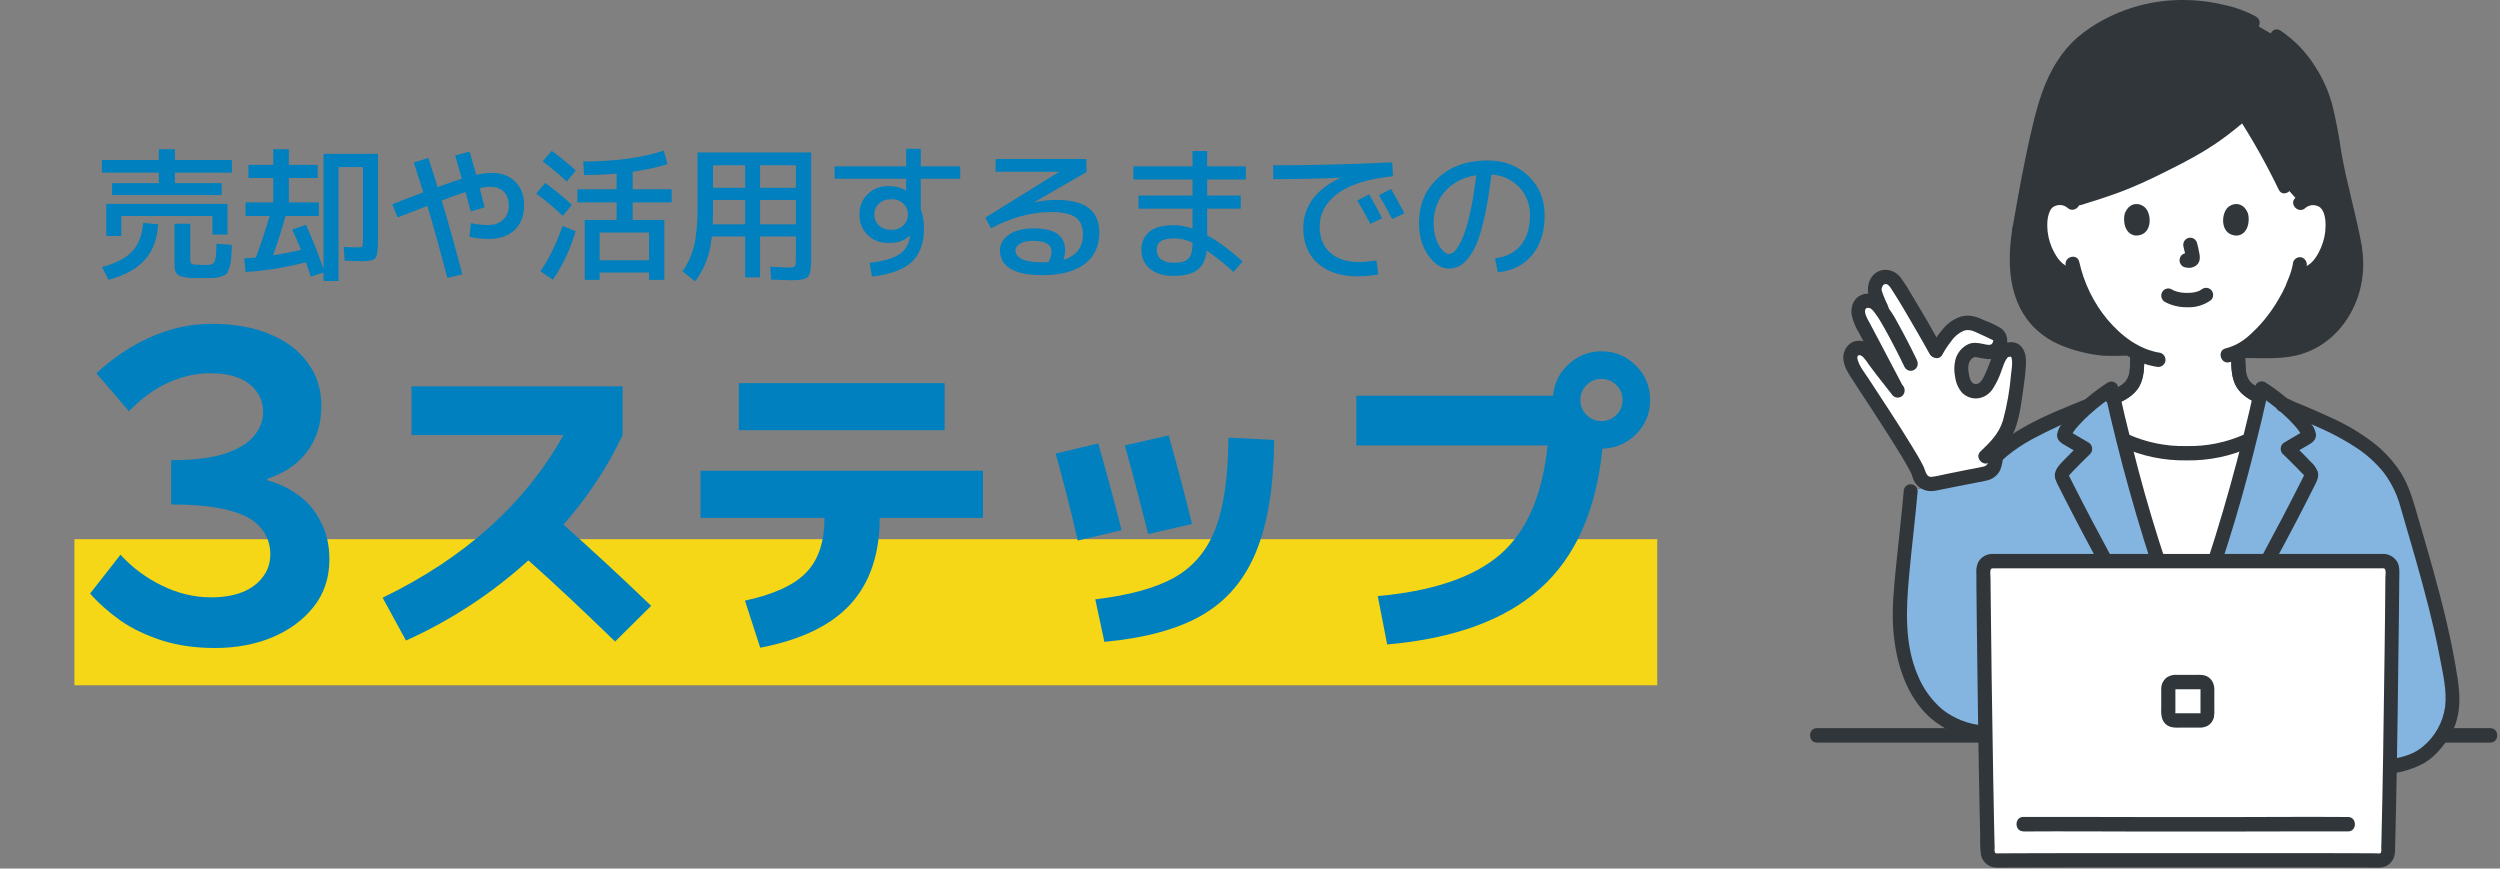 <svg width="308" height="107" viewBox="0 0 308 107" fill="none" xmlns="http://www.w3.org/2000/svg">
<rect x="0" y="0" width="308" height="107" fill="#808080" stroke="none"/>
<path d="M306.819 89.709H223.835C222.722 89.709 222.722 91.485 223.835 91.485H306.819C307.933 91.485 307.933 89.709 306.819 89.709Z" fill="#30363A"/>
<path d="M243.835 58.727C246.52 54.432 251.491 52.366 257.285 50.002C258.183 49.233 259.114 48.525 260.095 47.876C261.491 54.236 263.312 61.032 265.273 67.222C266.728 71.806 267.202 73.36 269.064 78.064H269.662C271.524 73.352 271.998 71.798 273.453 67.222C275.415 61.041 277.235 54.236 278.632 47.876C279.538 48.482 280.41 49.131 281.25 49.831C287.218 52.264 292.356 54.322 295.099 58.727L295.157 58.855C295.78 59.879 296.254 60.998 296.562 62.167C298.715 69.595 300.984 76.912 302.073 84.587C302.356 86.593 302.073 88.813 300.942 90.461C300.161 91.605 299.272 92.689 298.083 93.329C296.545 94.106 294.841 94.499 293.129 94.482H253.852V91.69L243.927 90.256C235.922 89.522 233.328 81.479 233.736 74.325C234.002 69.723 234.65 65.113 235.041 60.545L243.835 58.727Z" fill="#83B5E0"/>
<path d="M290.153 30.613C289.587 27.386 288.765 24.765 287.975 20.94C287.318 17.713 286.986 13.581 285.672 10.789C284.691 8.697 282.655 5.479 279.521 3.993L277.534 2.823L277.102 2.567C274.442 1.415 271.566 0.834 268.681 0.885C262.879 0.885 258.075 3.66 255.78 5.94C253.212 8.791 252.156 11.634 250.959 16.996C250.169 20.505 249.396 24.765 248.781 28.308C248.249 31.509 248.199 34.728 249.654 37.562C251.325 40.807 254.442 42.361 259.147 42.941L279.346 43.223C283.802 43.436 287.019 41.498 288.856 38.16C290.095 35.906 290.552 33.294 290.153 30.732" fill="#30363A"/>
<path d="M280.552 21.051C279.305 18.592 277.925 16.21 276.421 13.905C273.004 16.834 271.151 18.063 264.974 21.077C261.716 22.665 259.405 23.39 256.496 24.304L255.29 25.004C254.858 24.585 254.293 24.372 253.703 24.398C252.946 24.372 252.24 24.773 251.865 25.448C251.234 26.566 251.259 28.632 251.666 29.913C251.957 30.818 252.439 32.201 253.603 33.2C254.168 33.695 254.924 33.891 255.648 33.729C256.288 35.864 257.36 37.844 258.781 39.535C260.003 41.063 261.558 42.284 263.32 43.078C263.279 44.205 263.32 44.358 263.254 45.417C263.245 45.827 263.171 46.236 263.054 46.629C262.888 47.133 262.589 47.577 262.19 47.918C261.624 48.371 261.001 48.738 260.336 49.003C260.718 50.71 261.134 52.452 261.574 54.202C264.002 55.372 266.67 55.935 269.355 55.85C272.04 55.944 274.708 55.38 277.136 54.202C277.584 52.409 278.008 50.625 278.407 48.866C277.85 48.619 277.335 48.303 276.861 47.918C276.471 47.577 276.171 47.133 275.997 46.629C275.872 46.236 275.806 45.827 275.797 45.417C275.722 44.264 275.772 44.188 275.739 42.762C277.343 42.028 278.765 40.918 279.879 39.526C281.284 37.861 282.348 35.915 282.988 33.815C283.727 34.011 284.509 33.823 285.091 33.319C286.263 32.329 286.753 30.946 287.052 30.049C287.476 28.769 287.51 26.711 286.895 25.584C286.52 24.91 285.814 24.5 285.066 24.517C284.476 24.492 283.902 24.705 283.47 25.115L281.483 22.921C281.184 22.306 280.868 21.674 280.544 21.051H280.552Z" fill="white"/>
<path d="M266.678 37.178C267.551 37.648 268.532 37.878 269.513 37.852C270.544 37.895 271.566 37.579 272.406 36.965C272.747 36.615 272.747 36.06 272.406 35.71C272.065 35.377 271.525 35.377 271.184 35.71C271.475 35.479 271.134 35.735 271.034 35.787C270.959 35.829 270.752 35.889 271.009 35.812C270.926 35.838 270.851 35.872 270.776 35.898C270.56 35.966 270.344 36.017 270.12 36.051C270.244 36.034 270.186 36.043 270.095 36.051C270.028 36.051 269.962 36.06 269.904 36.068C269.746 36.077 269.588 36.085 269.438 36.085C269.297 36.085 269.156 36.085 269.023 36.068C268.956 36.068 268.898 36.06 268.831 36.051C268.798 36.051 268.557 36 268.781 36.051C268.574 36.009 268.366 35.974 268.166 35.915C268.083 35.889 268 35.855 267.909 35.829C267.701 35.752 268.067 35.915 267.884 35.821C267.776 35.77 267.676 35.718 267.568 35.658C267.152 35.411 266.629 35.556 266.387 35.974C266.146 36.401 266.288 36.939 266.695 37.187L266.678 37.178Z" fill="#30363A"/>
<path d="M269.006 30.408C269.13 30.878 269.239 31.355 269.313 31.842L269.28 31.603C269.288 31.671 269.288 31.731 269.28 31.799L269.313 31.561C269.313 31.561 269.305 31.62 269.288 31.646L269.372 31.432C269.372 31.432 269.355 31.475 269.338 31.492L269.471 31.313C269.471 31.313 269.446 31.347 269.43 31.356L269.604 31.219C269.604 31.219 269.529 31.262 269.496 31.279L269.704 31.193C269.646 31.219 269.579 31.236 269.521 31.253L269.754 31.219C269.696 31.219 269.638 31.219 269.579 31.219L269.812 31.253C269.746 31.245 269.679 31.227 269.613 31.219C269.505 31.185 269.38 31.176 269.272 31.202C269.155 31.202 269.047 31.245 268.948 31.304C268.532 31.552 268.399 32.098 268.64 32.517C268.748 32.721 268.939 32.867 269.155 32.926C269.322 32.952 269.48 32.995 269.646 33.003C269.904 33.003 270.153 32.943 270.377 32.824C270.677 32.679 270.893 32.414 270.976 32.09C271.026 31.834 271.026 31.569 270.976 31.313C270.901 30.852 270.793 30.391 270.677 29.939C270.552 29.469 270.078 29.187 269.613 29.315C269.147 29.443 268.881 29.93 269.006 30.408Z" fill="#30363A"/>
<path d="M261.774 26.31C261.541 27.087 261.691 28.879 263.129 29.024C265.024 29.016 265.124 26.848 264.484 25.832C263.96 25.004 262.422 24.654 261.774 26.301V26.31Z" fill="#30363A"/>
<path d="M276.953 26.31C277.185 27.087 277.036 28.879 275.598 29.024C273.702 29.016 273.603 26.848 274.243 25.832C274.766 25.004 276.304 24.654 276.953 26.301V26.31Z" fill="#30363A"/>
<path d="M260.477 49.89C261.666 49.386 262.954 48.746 263.594 47.534C264.168 46.45 264.168 45.178 264.176 43.965C264.176 43.479 263.786 43.078 263.312 43.078C262.838 43.078 262.447 43.479 262.447 43.965C262.447 44.384 262.439 44.802 262.414 45.212C262.406 45.357 262.397 45.511 262.381 45.656C262.381 45.673 262.356 45.903 262.364 45.801C262.372 45.707 262.339 45.955 262.339 45.946C262.314 46.074 262.281 46.202 262.239 46.33C262.215 46.39 262.165 46.501 262.223 46.381C262.198 46.441 262.165 46.501 262.14 46.561C262.09 46.663 262.032 46.765 261.965 46.868C261.957 46.885 261.832 47.047 261.899 46.97C261.965 46.894 261.815 47.064 261.815 47.056C261.782 47.09 261.741 47.133 261.707 47.167C261.707 47.167 261.549 47.303 261.608 47.261C261.666 47.209 261.5 47.337 261.491 47.355C261.433 47.397 261.375 47.44 261.317 47.474C261.101 47.619 260.876 47.756 260.643 47.875C260.519 47.935 260.402 48.003 260.278 48.063L260.128 48.131C260.128 48.131 260.062 48.166 260.028 48.174C259.579 48.319 259.313 48.797 259.421 49.267C259.554 49.676 260.037 50.078 260.485 49.89H260.477Z" fill="#30363A"/>
<path d="M274.891 43.974C274.891 45.101 274.891 46.279 275.357 47.312C275.855 48.439 276.911 49.13 277.975 49.625C278.391 49.864 278.906 49.719 279.155 49.309C279.388 48.883 279.255 48.345 278.848 48.097C278.391 47.892 277.95 47.636 277.543 47.337C277.51 47.312 277.393 47.218 277.476 47.286C277.426 47.243 277.385 47.201 277.335 47.158C277.252 47.081 277.177 46.996 277.111 46.911C277.185 47.005 277.136 46.945 277.094 46.876C277.069 46.834 277.044 46.791 277.019 46.748C276.953 46.637 276.903 46.526 276.853 46.415C276.803 46.304 276.894 46.544 276.853 46.415C276.828 46.347 276.803 46.279 276.786 46.211C276.753 46.083 276.728 45.955 276.703 45.818C276.695 45.75 276.695 45.758 276.703 45.835V45.75C276.687 45.69 276.687 45.63 276.678 45.579C276.67 45.434 276.653 45.289 276.645 45.144C276.62 44.751 276.612 44.358 276.612 43.965C276.612 43.479 276.221 43.078 275.747 43.078C275.274 43.078 274.883 43.479 274.883 43.965L274.891 43.974Z" fill="#30363A"/>
<path d="M247.942 28.069C247.277 32.15 247.377 36.623 250.178 39.893C251.225 41.072 252.522 41.976 253.96 42.557C254.733 42.881 255.523 43.137 256.338 43.334C257.26 43.581 258.191 43.744 259.139 43.821C260.045 43.872 260.959 43.821 261.865 43.821C262.979 43.821 262.979 42.045 261.865 42.045H259.38C258.848 42.028 258.316 41.951 257.792 41.84C256.978 41.695 256.163 41.481 255.373 41.217C254.11 40.815 252.938 40.132 251.948 39.227C250.835 38.135 250.045 36.734 249.663 35.206C249.089 33.038 249.239 30.733 249.596 28.538C249.712 28.069 249.446 27.591 248.989 27.446C248.532 27.317 248.058 27.599 247.925 28.069H247.942Z" fill="#30363A"/>
<path d="M277.975 2.055C276.828 1.432 275.598 0.962 274.326 0.672C272.697 0.262 271.026 0.032 269.347 0.006C265.872 -0.079 262.431 0.723 259.338 2.337C258.1 2.977 256.944 3.754 255.872 4.668C254.933 5.504 254.118 6.469 253.453 7.536C251.865 9.969 251.042 12.838 250.377 15.655C249.405 19.753 248.665 23.92 247.942 28.077C247.825 28.547 248.091 29.025 248.549 29.17C249.006 29.298 249.48 29.025 249.613 28.555C250.228 24.995 250.876 21.444 251.641 17.918C252.264 15.075 252.904 12.138 254.284 9.568C254.841 8.518 255.523 7.545 256.321 6.674C257.119 5.846 258.025 5.137 259.014 4.565C261.658 2.934 264.642 1.987 267.717 1.816C269.588 1.714 271.466 1.859 273.295 2.269C274.076 2.448 274.841 2.67 275.589 2.943C275.947 3.071 276.296 3.208 276.645 3.353C276.886 3.455 276.728 3.396 276.687 3.37C276.745 3.404 276.795 3.438 276.853 3.464L277.102 3.618C278.066 4.19 278.939 2.653 277.975 2.089V2.055Z" fill="#30363A"/>
<path d="M289.313 30.963C289.812 34.207 288.773 37.503 286.52 39.842C285.581 40.781 284.434 41.481 283.187 41.874C281.915 42.241 280.585 42.395 279.263 42.335C278.424 42.326 277.576 42.335 276.736 42.335C275.623 42.335 275.623 44.111 276.736 44.111C278.997 44.111 281.333 44.299 283.528 43.624C286.745 42.642 289.139 40.132 290.352 36.965C291.125 34.907 291.342 32.671 290.984 30.494C290.851 30.024 290.377 29.751 289.92 29.87C289.471 30.007 289.205 30.494 289.313 30.963Z" fill="#30363A"/>
<path d="M280.062 5.291C282.73 6.998 284.708 10.012 285.589 13.086C286.071 14.938 286.446 16.825 286.703 18.729C287.027 20.709 287.443 22.665 287.917 24.611C288.416 26.677 288.948 28.743 289.313 30.843C289.446 31.313 289.92 31.586 290.377 31.467C290.835 31.33 291.101 30.843 290.984 30.374C290.286 26.421 289.097 22.588 288.432 18.626C288.158 16.671 287.784 14.733 287.31 12.821C286.861 11.199 286.171 9.653 285.257 8.245C284.143 6.443 282.672 4.915 280.934 3.754C279.987 3.148 279.122 4.685 280.062 5.282V5.291Z" fill="#30363A"/>
<path d="M275.814 13.273C274.068 14.81 272.181 16.176 270.194 17.363C267.302 19.079 264.293 20.556 261.175 21.785C259.471 22.443 257.726 22.989 255.98 23.535C254.924 23.868 255.373 25.584 256.437 25.243C258.017 24.748 259.604 24.253 261.159 23.672C262.929 23.006 264.65 22.221 266.346 21.375C268.873 20.129 271.4 18.84 273.702 17.183C274.858 16.355 275.955 15.45 277.036 14.52C277.368 14.17 277.368 13.615 277.036 13.265C276.695 12.932 276.155 12.932 275.814 13.265V13.273Z" fill="#30363A"/>
<path d="M275.681 14.349C277.551 17.243 279.239 20.257 280.743 23.373C281.242 24.398 282.73 23.493 282.231 22.477C280.727 19.361 279.039 16.347 277.169 13.453C276.554 12.505 275.057 13.393 275.681 14.349Z" fill="#30363A"/>
<path d="M282.514 32.337C282.414 32.978 282.231 33.61 281.982 34.207C281.89 34.438 281.791 34.66 281.707 34.89C281.674 34.975 281.516 35.385 281.633 35.112C281.358 35.735 281.042 36.333 280.693 36.914C279.704 38.63 278.441 40.166 276.953 41.456C276.155 42.156 275.215 42.659 274.193 42.924C273.112 43.18 273.569 44.896 274.65 44.631C276.811 44.111 278.615 42.506 280.028 40.824C281.234 39.432 282.248 37.87 283.037 36.188C283.569 35.121 283.952 33.985 284.176 32.807C284.284 32.337 284.018 31.859 283.569 31.714C283.112 31.586 282.638 31.868 282.505 32.337H282.514Z" fill="#30363A"/>
<path d="M254.5 32.747C255.157 35.667 256.512 38.382 258.424 40.645C260.303 42.864 262.805 44.742 265.697 45.186C266.155 45.297 266.62 45.033 266.761 44.563C266.886 44.094 266.612 43.607 266.155 43.47C263.52 43.06 261.358 41.396 259.646 39.381C257.942 37.332 256.745 34.89 256.163 32.261C255.914 31.151 254.243 31.62 254.5 32.73V32.747Z" fill="#30363A"/>
<path d="M255.947 24.372C254.949 23.459 253.52 23.254 252.323 23.843C251.483 24.304 250.884 25.132 250.702 26.088C250.228 28.308 250.66 30.621 251.89 32.508C252.705 33.763 253.993 34.89 255.556 34.677C256.03 34.66 256.404 34.276 256.421 33.789C256.421 33.302 256.03 32.901 255.556 32.901C254.401 33.055 253.628 32.098 253.112 31.151C252.655 30.34 252.372 29.443 252.264 28.513C252.181 27.599 252.19 26.549 252.688 25.755C252.722 25.704 252.713 25.712 252.663 25.781C252.688 25.747 252.713 25.721 252.746 25.687C252.771 25.661 252.946 25.499 252.879 25.55C253.029 25.431 253.204 25.354 253.387 25.311C253.852 25.183 254.359 25.294 254.725 25.61C255.556 26.37 256.778 25.115 255.947 24.355V24.372Z" fill="#30363A"/>
<path d="M284.018 25.627C284.392 25.311 284.891 25.192 285.357 25.328C285.539 25.371 285.714 25.448 285.864 25.567C285.814 25.533 286.138 25.909 286.03 25.738C286.554 26.515 286.554 27.625 286.47 28.53C286.371 29.435 286.088 30.314 285.656 31.117C285.149 32.081 284.359 33.08 283.179 32.918C282.705 32.918 282.314 33.319 282.314 33.806C282.323 34.292 282.705 34.685 283.179 34.694C285.731 35.035 287.285 32.192 287.925 30.075C288.49 28.197 288.49 25.285 286.736 24.039C285.498 23.228 283.885 23.364 282.788 24.381C281.957 25.14 283.179 26.395 284.01 25.636L284.018 25.627Z" fill="#30363A"/>
<path d="M276.978 54.27L277.102 54.304C276.005 58.676 274.75 63.09 273.445 67.222C271.99 71.798 271.516 73.36 269.654 78.064H269.056C267.194 73.36 266.72 71.798 265.265 67.222C263.952 63.09 262.705 58.676 261.608 54.304L261.732 54.27C264.118 55.389 266.728 55.926 269.347 55.833C271.973 55.918 274.584 55.389 276.969 54.27H276.978Z" fill="white"/>
<path d="M260.477 49.89C261.666 49.386 262.954 48.746 263.594 47.534C264.168 46.45 264.168 45.178 264.176 43.965C264.176 43.479 263.786 43.078 263.312 43.078C262.838 43.078 262.447 43.479 262.447 43.965C262.447 44.384 262.439 44.802 262.414 45.212C262.406 45.357 262.397 45.511 262.381 45.656C262.381 45.673 262.356 45.903 262.372 45.801C262.381 45.707 262.347 45.955 262.347 45.946C262.323 46.074 262.289 46.202 262.248 46.33C262.223 46.39 262.173 46.501 262.231 46.381C262.206 46.441 262.173 46.501 262.148 46.561C262.098 46.663 262.04 46.765 261.973 46.868C261.965 46.885 261.84 47.047 261.907 46.97C261.973 46.894 261.824 47.064 261.824 47.056C261.791 47.09 261.749 47.133 261.716 47.167C261.716 47.167 261.558 47.303 261.616 47.261C261.674 47.209 261.508 47.337 261.5 47.355C261.441 47.397 261.383 47.44 261.325 47.474C261.109 47.619 260.884 47.756 260.652 47.875C260.527 47.935 260.411 48.003 260.286 48.063L260.136 48.131C260.136 48.131 260.07 48.166 260.037 48.174C259.588 48.319 259.322 48.797 259.43 49.267C259.563 49.676 260.045 50.078 260.494 49.89H260.477Z" fill="#30363A"/>
<path d="M274.891 43.974C274.891 45.101 274.891 46.279 275.357 47.312C275.855 48.439 276.911 49.13 277.975 49.625C278.391 49.864 278.906 49.719 279.155 49.309C279.388 48.883 279.255 48.345 278.848 48.097C278.391 47.892 277.95 47.636 277.543 47.337C277.51 47.312 277.393 47.218 277.476 47.286C277.426 47.243 277.385 47.201 277.335 47.158C277.252 47.081 277.177 46.996 277.111 46.911C277.185 47.005 277.136 46.945 277.094 46.876C277.069 46.834 277.044 46.791 277.019 46.748C276.953 46.637 276.903 46.526 276.853 46.415C276.803 46.304 276.894 46.544 276.853 46.415C276.828 46.347 276.803 46.279 276.786 46.211C276.753 46.083 276.728 45.955 276.703 45.818C276.695 45.75 276.695 45.758 276.703 45.835V45.75C276.687 45.69 276.687 45.63 276.678 45.579C276.67 45.434 276.653 45.289 276.645 45.144C276.62 44.751 276.612 44.358 276.612 43.965C276.612 43.479 276.221 43.078 275.747 43.078C275.274 43.078 274.883 43.479 274.883 43.965L274.891 43.974Z" fill="#30363A"/>
<path d="M261.309 55.03C263.844 56.191 266.595 56.763 269.363 56.72C272.14 56.771 274.891 56.191 277.418 55.03C277.826 54.782 277.967 54.236 277.726 53.818C277.476 53.408 276.961 53.263 276.545 53.502C274.284 54.518 271.832 55.013 269.363 54.953C266.895 55.013 264.442 54.518 262.181 53.502C261.766 53.271 261.25 53.408 261.001 53.818C260.768 54.245 260.901 54.782 261.309 55.03Z" fill="#30363A"/>
<path d="M265.224 77.825C261.907 71.926 258.632 65.992 255.573 59.948C255.373 59.555 255.174 59.154 254.974 58.761C254.958 58.727 254.825 58.428 254.858 58.59C254.875 58.658 254.683 58.821 254.941 58.531C255.099 58.36 255.257 58.189 255.415 58.018C256.096 57.301 256.803 56.61 257.51 55.927C257.842 55.577 257.842 55.005 257.493 54.663C257.443 54.612 257.393 54.569 257.335 54.535L256.055 53.784L255.448 53.434L255.149 53.254L254.999 53.169C254.891 53.092 254.899 53.109 255.024 53.22L255.141 53.664C255.132 53.869 255.224 53.57 255.265 53.493C255.34 53.374 255.415 53.254 255.498 53.135C255.656 52.904 255.83 52.691 256.013 52.486C256.479 51.965 256.978 51.462 257.501 51.001C258.457 50.147 259.48 49.361 260.544 48.653L259.272 48.123C261.092 56.396 263.37 64.558 266.096 72.558C266.753 74.496 267.493 76.408 268.241 78.312C268.382 78.773 268.848 79.046 269.305 78.935C269.762 78.799 270.028 78.312 269.912 77.842C267.044 70.398 264.633 62.782 262.705 55.022C262.082 52.58 261.491 50.121 260.951 47.654C260.818 47.176 260.336 46.903 259.879 47.039C259.812 47.056 259.746 47.09 259.687 47.124C257.983 48.217 256.421 49.515 255.016 50.992C254.683 51.359 254.367 51.743 254.077 52.145C253.744 52.537 253.52 53.015 253.428 53.528C253.387 54.347 254.077 54.663 254.667 55.005L256.479 56.063L256.304 54.672C255.639 55.312 254.974 55.969 254.326 56.635C253.694 57.301 252.938 57.976 253.212 59C253.353 59.41 253.536 59.803 253.752 60.17C253.968 60.597 254.176 61.015 254.392 61.442C254.791 62.227 255.19 63.004 255.598 63.781C257.277 67.008 259.006 70.201 260.768 73.386C261.749 75.17 262.747 76.946 263.744 78.722C264.301 79.712 265.789 78.816 265.232 77.825H265.224Z" fill="#30363A"/>
<path d="M274.999 78.713C278.515 72.447 281.998 66.154 285.215 59.717C285.465 59.222 285.697 58.727 285.556 58.146C285.365 57.651 285.057 57.216 284.667 56.874C283.952 56.114 283.204 55.38 282.455 54.654L282.281 56.046L284.093 54.987C284.683 54.637 285.373 54.33 285.332 53.51C285.248 53.015 285.032 52.554 284.716 52.17C284.417 51.752 284.101 51.35 283.752 50.966C282.356 49.489 280.785 48.192 279.081 47.099C278.665 46.851 278.133 47.005 277.892 47.432C277.859 47.492 277.834 47.56 277.809 47.628C275.988 55.901 273.711 64.063 270.984 72.062C270.327 74 269.588 75.913 268.84 77.817C268.715 78.286 268.981 78.773 269.446 78.909C269.903 79.029 270.369 78.756 270.51 78.286C273.378 70.841 275.789 63.226 277.717 55.474C278.341 53.032 278.931 50.574 279.471 48.106L278.199 48.636C279.272 49.344 280.286 50.121 281.242 50.983C281.766 51.444 282.264 51.94 282.73 52.469C282.913 52.674 283.087 52.896 283.245 53.118C283.328 53.237 283.403 53.357 283.478 53.476C283.519 53.553 283.611 53.852 283.603 53.647L283.719 53.203C283.794 53.058 283.835 53.109 283.669 53.195C283.569 53.246 283.47 53.314 283.37 53.374L282.688 53.775L281.408 54.526C280.992 54.782 280.859 55.329 281.109 55.756C281.142 55.816 281.184 55.875 281.234 55.918C281.857 56.524 282.48 57.13 283.087 57.754C283.228 57.899 283.37 58.052 283.511 58.197C283.628 58.326 283.86 58.488 283.918 58.65C283.844 58.462 283.835 58.616 283.769 58.752C283.669 58.949 283.569 59.145 283.47 59.342C282.721 60.827 281.957 62.313 281.184 63.79C279.588 66.838 277.95 69.86 276.279 72.865C275.365 74.521 274.442 76.177 273.511 77.825C272.954 78.816 274.45 79.712 274.999 78.722V78.713Z" fill="#30363A"/>
<path d="M244.766 58.898C246.155 56.815 248.175 55.329 250.303 54.134C252.638 52.887 255.049 51.794 257.518 50.847C257.967 50.702 258.233 50.224 258.125 49.754C257.992 49.284 257.518 49.011 257.061 49.131C252.065 51.171 246.437 53.237 243.27 57.993C242.638 58.94 244.135 59.828 244.758 58.889L244.766 58.898Z" fill="#30363A"/>
<path d="M281.242 50.719C281.017 50.719 281.325 50.813 281.375 50.838L281.666 50.958L282.306 51.222C282.755 51.402 283.195 51.59 283.644 51.777C284.45 52.119 285.257 52.469 286.055 52.836C287.543 53.502 288.973 54.287 290.336 55.184C291.599 56.012 292.73 57.045 293.686 58.232C294.633 59.495 295.34 60.947 295.747 62.483C296.944 66.598 298.174 70.713 299.222 74.88C299.746 76.954 300.219 79.046 300.618 81.155C300.984 83.076 301.466 85.099 301.242 87.063C300.967 89.018 299.97 90.785 298.465 92.006C297.019 93.218 294.924 93.577 293.112 93.594C291.998 93.594 291.998 95.378 293.112 95.37C295.032 95.404 296.928 94.943 298.632 94.029C299.48 93.517 300.228 92.843 300.843 92.049C301.475 91.297 301.998 90.452 302.389 89.547C303.179 87.583 303.079 85.534 302.763 83.486C302.414 81.215 301.965 78.961 301.441 76.732C300.402 72.267 299.105 67.871 297.825 63.474C297.285 61.63 296.77 59.76 295.722 58.138C294.783 56.721 293.619 55.474 292.281 54.458C290.726 53.288 289.056 52.298 287.293 51.504C286.304 51.035 285.298 50.599 284.293 50.172C283.777 49.959 283.262 49.745 282.746 49.532C282.298 49.344 281.707 48.969 281.217 48.969C280.103 48.969 280.103 50.744 281.217 50.744L281.242 50.719Z" fill="#30363A"/>
<path d="M269.538 68.98C259.255 69.057 249.022 69.117 245.39 69.134C244.816 69.134 244.351 69.612 244.351 70.21C244.376 76.271 244.658 97.257 244.875 104.966C244.891 105.555 245.365 106.016 245.939 106.007C249.222 105.956 259.388 105.99 269.538 106.024C279.687 105.99 289.854 105.956 293.137 106.007C293.711 106.016 294.184 105.555 294.201 104.966C294.417 97.257 294.7 76.271 294.725 70.21C294.725 69.621 294.259 69.134 293.686 69.134C290.053 69.117 279.82 69.057 269.538 68.98Z" fill="white"/>
<path d="M245.39 68.246C244.725 68.263 244.118 68.613 243.761 69.185C243.544 69.603 243.445 70.073 243.486 70.543C243.486 71.123 243.486 71.704 243.495 72.284C243.503 73.847 243.52 75.418 243.544 76.98C243.586 81.001 243.644 85.031 243.702 89.052C243.761 92.971 243.827 96.889 243.91 100.799C243.927 101.585 243.943 102.362 243.96 103.139C243.935 103.864 243.96 104.59 244.052 105.316C244.259 106.272 245.116 106.938 246.071 106.887C246.279 106.887 246.495 106.887 246.703 106.887C248.441 106.878 250.178 106.87 251.924 106.87C254.708 106.87 257.501 106.861 260.286 106.861C263.561 106.861 266.845 106.861 270.12 106.861C273.395 106.861 276.645 106.861 279.903 106.861C282.588 106.861 285.265 106.861 287.95 106.87C289.538 106.87 291.125 106.87 292.713 106.887C293.071 106.912 293.428 106.878 293.769 106.784C294.384 106.562 294.858 106.033 295.007 105.384C295.066 105.008 295.091 104.633 295.082 104.249C295.124 102.703 295.157 101.158 295.19 99.604C295.273 95.575 295.34 91.545 295.398 87.515C295.456 83.588 295.506 79.652 295.548 75.725C295.564 74.282 295.573 72.831 295.589 71.388C295.589 70.679 295.697 69.877 295.348 69.236C294.949 68.57 294.218 68.186 293.461 68.246C291.973 68.246 290.485 68.246 288.997 68.246C286.362 68.246 283.736 68.246 281.101 68.246H261.425C258.507 68.246 255.589 68.246 252.672 68.246C250.71 68.246 248.748 68.246 246.786 68.246C246.329 68.246 245.864 68.246 245.406 68.246C244.293 68.246 244.293 70.022 245.406 70.022C246.687 70.022 247.967 70.022 249.239 70.022C251.674 70.022 254.11 70.022 256.537 70.022H284.6C286.795 70.022 288.989 70.022 291.184 70.022H293.129C293.32 70.005 293.503 70.005 293.694 70.022C294.027 70.082 293.877 70.901 293.877 71.192C293.86 74.359 293.819 77.526 293.777 80.694C293.727 84.775 293.669 88.856 293.603 92.945C293.544 96.454 293.486 99.963 293.395 103.48C293.395 103.805 293.378 104.121 293.37 104.445C293.37 104.616 293.428 104.991 293.278 105.102C293.162 105.188 292.846 105.128 292.705 105.128C292.09 105.128 291.475 105.128 290.859 105.119C288.731 105.119 286.595 105.102 284.467 105.102C281.516 105.102 278.565 105.102 275.614 105.102C272.356 105.102 269.089 105.102 265.83 105.102C262.755 105.102 259.687 105.102 256.612 105.102C254.234 105.102 251.849 105.102 249.471 105.119C248.698 105.119 247.925 105.119 247.152 105.128C246.894 105.128 246.637 105.128 246.379 105.128C246.238 105.128 245.938 105.179 245.83 105.094C245.672 104.974 245.747 104.564 245.739 104.377C245.739 104.052 245.722 103.728 245.714 103.412C245.697 102.661 245.681 101.909 245.664 101.158C245.623 99.382 245.589 97.606 245.564 95.831C245.49 91.75 245.431 87.669 245.373 83.588C245.323 80.062 245.282 76.536 245.249 73.01C245.249 72.421 245.24 71.832 245.232 71.243C245.232 70.995 245.091 70.056 245.406 70.039C246.512 69.971 246.52 68.195 245.406 68.263L245.39 68.246Z" fill="#30363A"/>
<path d="M249.263 102.438C254.226 102.404 259.18 102.438 264.143 102.447C270.153 102.464 276.163 102.438 282.173 102.43C284.542 102.43 286.911 102.43 289.288 102.43C290.402 102.43 290.402 100.663 289.288 100.654C284.442 100.62 279.588 100.654 274.741 100.663C268.673 100.68 262.605 100.654 256.537 100.646C254.118 100.646 251.691 100.646 249.272 100.646C248.158 100.646 248.158 102.43 249.272 102.421L249.263 102.438Z" fill="#30363A"/>
<path d="M266.263 84.826C266.263 85.517 266.263 86.217 266.263 86.909C266.263 87.694 266.163 88.548 266.753 89.154C267.327 89.743 268.116 89.64 268.856 89.64H270.851C271.234 89.674 271.624 89.598 271.973 89.427C272.364 89.196 272.647 88.821 272.755 88.368C272.813 87.993 272.83 87.609 272.805 87.224V85.124C272.838 84.715 272.755 84.296 272.555 83.938C272.298 83.52 271.882 83.238 271.408 83.17C271.092 83.135 270.785 83.127 270.469 83.144H268.241C267.809 83.101 267.385 83.195 267.011 83.417C266.554 83.733 266.271 84.262 266.263 84.826C266.263 85.312 266.653 85.705 267.127 85.713C267.601 85.705 267.983 85.312 267.992 84.826C268 84.604 267.942 85.005 268.008 84.8L267.975 84.894C268.025 84.809 268.017 84.817 267.95 84.92C268.008 84.885 268.05 84.877 267.917 84.937C268.1 84.851 267.742 84.937 267.942 84.92C267.701 84.945 268.033 84.92 268.091 84.92H270.926C271.034 84.903 271.134 84.903 271.242 84.92H271.142C271.234 84.945 271.225 84.937 271.117 84.894C271.292 84.971 270.993 84.817 271.142 84.911L271.084 84.834C271.134 84.919 271.126 84.911 271.084 84.8C271.142 85.005 271.101 84.612 271.101 84.826C271.101 84.937 271.101 85.048 271.101 85.167V86.012C271.101 86.593 271.101 87.182 271.101 87.762C271.109 87.831 271.109 87.899 271.101 87.976L271.117 87.873C271.117 87.916 271.101 87.959 271.084 88.001C271.117 87.967 271.109 87.831 271.084 87.967L271.142 87.89C271.076 87.959 271.084 87.95 271.175 87.873C270.976 87.924 271.308 87.848 271.175 87.873C271.042 87.899 271.392 87.873 271.175 87.873C271.051 87.873 270.926 87.873 270.801 87.873H268.05C267.992 87.882 267.925 87.873 267.867 87.873C267.975 87.89 268 87.89 267.934 87.873C267.867 87.856 267.892 87.865 267.992 87.899C267.801 87.814 268.141 88.001 267.967 87.882C268.033 87.984 268.042 87.984 267.992 87.907L268.025 88.001L268.008 87.942C267.992 87.839 267.992 87.856 268.008 87.976C267.983 87.95 268.008 87.737 268.008 87.694C268.008 87.378 268.008 87.071 268.008 86.755C268.008 86.115 268.008 85.474 268.008 84.834C268.008 84.348 267.618 83.946 267.144 83.946C266.67 83.946 266.279 84.348 266.279 84.834L266.263 84.826Z" fill="#30363A"/>
<path d="M230.968 35.556C231.001 34.933 231.375 34.386 231.94 34.147C232.555 33.994 233.204 34.258 233.545 34.805C234.259 35.787 237.102 40.636 238.557 43.266C238.923 42.557 239.372 41.899 239.879 41.293C240.452 40.491 241.3 39.944 242.256 39.765C243.029 39.671 243.727 40.09 244.451 40.414C245.091 40.704 246.246 41.088 246.396 41.575C246.595 42.335 246.155 43.12 245.415 43.325C245.348 43.342 245.282 43.359 245.215 43.368C244.783 43.402 243.844 43.146 243.412 43.095C242.855 43.035 242.131 43.539 241.832 44.239C241.533 44.939 241.608 45.519 241.716 46.271C241.782 46.877 242.048 47.449 242.472 47.876C243.146 48.379 244.085 48.268 244.634 47.62C245.049 47.056 245.382 46.441 245.623 45.775C245.689 45.605 245.756 45.434 245.831 45.246C246.188 44.324 246.545 43.436 246.978 43.189C247.36 43.018 247.792 42.992 248.191 43.112C248.532 43.385 248.732 43.812 248.74 44.256C248.74 45.391 248.632 46.518 248.441 47.637C248.191 49.327 248.017 50.889 247.46 52.503C247.161 53.348 246.687 54.117 246.08 54.774C245.922 56.012 245.797 57.002 245.797 57.002C245.714 57.668 245.224 58.206 244.584 58.334L238.175 59.606C237.352 59.768 236.554 59.213 236.396 58.368C236.396 58.351 236.396 58.334 236.387 58.317C236.254 57.779 234.052 54.091 232.688 52.127C231.508 50.147 230.328 48.473 229.089 46.527C228.715 46.014 228.399 45.468 228.133 44.888C227.917 44.324 227.842 43.914 228.117 43.377C228.407 42.873 229.039 42.685 229.546 42.958C230.003 43.18 230.378 43.547 230.635 43.991C231.608 45.357 232.614 46.569 233.628 47.876C233.503 47.637 233.42 47.483 233.42 47.483L232.223 45.178C231.824 44.41 229.746 40.525 229.405 39.859C229.122 39.304 228.806 38.519 228.989 37.887C229.081 37.58 229.272 37.323 229.538 37.17C229.796 37.067 230.07 37.025 230.344 37.059C231.084 37.136 231.408 37.733 231.974 38.459L232.115 38.638L231.816 38.041C231.442 37.332 231.151 36.572 230.951 35.787C230.951 35.71 230.951 35.633 230.951 35.556H230.968Z" fill="white"/>
<path d="M239.23 42.711C238.033 40.55 236.795 38.416 235.515 36.307C235.099 35.573 234.642 34.865 234.151 34.182C233.162 32.918 231.259 32.875 230.444 34.369C229.688 35.761 230.444 37.212 231.076 38.493C231.574 39.509 233.062 38.612 232.564 37.597C232.331 37.136 232.131 36.666 231.957 36.188C231.915 36.077 231.882 35.966 231.849 35.855C231.84 35.812 231.791 35.582 231.807 35.736C231.824 35.898 231.816 35.607 231.816 35.59C231.832 35.496 231.857 35.402 231.899 35.317C231.965 35.078 232.206 34.941 232.439 35.01C232.505 35.027 232.572 35.069 232.622 35.112C232.697 35.172 232.763 35.24 232.821 35.317C232.921 35.419 232.755 35.215 232.846 35.343C232.921 35.454 232.996 35.556 233.062 35.667C234.093 37.255 235.041 38.903 235.988 40.542C236.579 41.558 237.161 42.574 237.726 43.598C238.274 44.589 239.771 43.701 239.214 42.702L239.23 42.711Z" fill="#30363A"/>
<path d="M236.155 44.341C235.382 42.736 234.559 41.148 233.694 39.594C233.37 38.98 232.996 38.391 232.589 37.836C231.924 36.956 231.25 36.102 230.062 36.171C228.657 36.248 227.909 37.486 228.133 38.852C228.316 39.62 228.615 40.346 229.031 41.012C229.754 42.377 230.477 43.735 231.2 45.101C231.699 46.049 232.19 46.996 232.68 47.944C233.204 48.951 234.692 48.055 234.168 47.048C233.179 45.144 232.173 43.24 231.167 41.344C230.885 40.815 230.602 40.277 230.319 39.748C230.111 39.355 229.455 38.305 229.945 37.955C230.111 37.904 230.286 37.921 230.444 37.998C230.801 38.203 231.076 38.706 231.325 39.031C231.209 38.86 231.483 39.236 231.325 39.031C231.358 39.082 231.392 39.133 231.425 39.184C231.491 39.287 231.558 39.389 231.624 39.5C231.807 39.799 231.982 40.098 232.148 40.405C233.037 41.993 233.869 43.615 234.658 45.246C234.9 45.673 235.431 45.81 235.839 45.562C236.254 45.314 236.387 44.768 236.146 44.35L236.155 44.341Z" fill="#30363A"/>
<path d="M234.401 47.457C233.769 46.646 233.129 45.844 232.497 45.024C231.915 44.273 231.408 43.376 230.743 42.711C230.112 42.045 229.164 41.806 228.308 42.104C227.427 42.514 226.936 43.505 227.136 44.486C227.294 45.451 227.892 46.254 228.399 47.048C228.964 47.935 229.546 48.806 230.128 49.686C231.092 51.145 232.023 52.631 232.971 54.099C233.736 55.295 234.476 56.498 235.157 57.736C235.265 57.941 235.382 58.146 235.481 58.351C235.515 58.419 235.54 58.488 235.573 58.556C235.623 58.641 235.54 58.351 235.565 58.547C235.723 59.393 236.313 60.093 237.111 60.374C237.859 60.656 238.657 60.409 239.397 60.264L242.406 59.666C243.195 59.512 243.993 59.367 244.783 59.196C245.49 59.043 246.088 58.573 246.421 57.924C246.637 57.352 246.762 56.738 246.786 56.123C246.786 55.636 246.396 55.235 245.922 55.235C245.448 55.243 245.066 55.636 245.057 56.123L244.999 56.609C244.983 56.712 244.974 56.814 244.958 56.917C244.958 56.942 244.958 56.959 244.958 56.985C244.983 56.866 244.991 56.925 244.933 57.019C244.825 57.284 244.584 57.463 244.309 57.497C243.736 57.626 243.154 57.728 242.572 57.839L239.796 58.394C239.214 58.513 238.615 58.676 238.025 58.744C237.294 58.838 237.235 58.018 236.986 57.497C236.512 56.524 235.93 55.593 235.365 54.672C233.727 51.991 231.974 49.378 230.269 46.749C229.779 45.989 229.097 45.186 228.856 44.29C228.698 43.692 229.131 43.607 229.521 43.974C229.796 44.273 230.045 44.597 230.261 44.947C230.577 45.374 230.901 45.801 231.225 46.228C231.874 47.065 232.539 47.884 233.187 48.729C233.528 49.071 234.068 49.071 234.409 48.729C234.733 48.379 234.733 47.825 234.409 47.474L234.401 47.457Z" fill="#30363A"/>
<path d="M245.24 56.857C246.429 55.73 247.568 54.595 248.191 53.032C248.865 51.316 249.056 49.429 249.313 47.611C249.455 46.723 249.546 45.835 249.596 44.939C249.629 44.153 249.571 43.351 249.047 42.728C248.54 42.113 247.759 42.07 247.036 42.249C246.288 42.429 245.855 43.061 245.54 43.735C245.182 44.486 244.941 45.297 244.584 46.049C244.359 46.527 244.068 47.244 243.495 47.312C242.863 47.389 242.672 46.663 242.58 46.16C242.464 45.562 242.389 44.819 242.805 44.316C242.938 44.153 243.121 44.042 243.312 43.983C243.345 43.983 243.495 44.008 243.353 43.983C243.42 44 243.486 44.008 243.561 44.017C243.736 44.051 243.91 44.085 244.085 44.119C244.8 44.256 245.515 44.358 246.18 43.965C247.41 43.24 247.742 41.327 246.529 40.448C245.889 40.064 245.215 39.739 244.525 39.483C243.578 39.039 242.655 38.698 241.608 38.997C240.718 39.279 239.937 39.816 239.347 40.559C238.765 41.242 238.249 41.993 237.817 42.787C237.293 43.795 238.781 44.691 239.305 43.684C239.613 43.103 239.978 42.557 240.386 42.044C240.768 41.472 241.308 41.029 241.924 40.755C242.622 40.499 243.22 40.824 243.86 41.123C244.434 41.387 245.008 41.635 245.564 41.925C245.689 41.985 245.598 41.942 245.589 41.942L245.656 42.011L245.556 41.823C245.556 41.823 245.556 41.968 245.573 41.848C245.573 41.891 245.573 41.942 245.573 41.985C245.548 42.121 245.498 42.249 245.415 42.352C245.199 42.608 244.65 42.437 244.301 42.369C243.636 42.232 243.046 42.13 242.406 42.446C241.741 42.787 241.234 43.368 240.976 44.085C240.743 44.845 240.71 45.656 240.876 46.433C240.959 47.158 241.259 47.842 241.732 48.388C242.306 48.96 243.112 49.199 243.894 49.037C244.584 48.883 245.182 48.448 245.556 47.833C245.963 47.193 246.288 46.51 246.537 45.792C246.761 45.212 246.969 44.392 247.426 43.949C247.327 44.051 247.352 43.974 247.476 43.965C247.535 43.965 247.643 43.966 247.734 43.94C247.958 43.897 247.767 43.974 247.734 43.897C247.784 43.983 247.817 44.068 247.842 44.162C247.975 44.725 247.825 45.536 247.759 46.134C247.601 48.046 247.268 49.933 246.77 51.786C246.279 53.416 245.19 54.484 244.002 55.611C243.187 56.388 244.409 57.643 245.224 56.866L245.24 56.857Z" fill="#30363A"/>
<path d="M234.534 60.545C234.259 63.721 233.869 66.889 233.561 70.056C233.32 72.583 233.054 75.144 233.262 77.689C233.578 81.633 234.85 85.825 237.867 88.48C239.679 90.034 241.924 90.964 244.276 91.144C244.75 91.144 245.132 90.742 245.141 90.256C245.132 89.769 244.75 89.376 244.276 89.368C242.481 89.214 240.768 88.548 239.33 87.43C237.992 86.303 236.936 84.852 236.271 83.212C234.592 79.294 234.833 74.965 235.215 70.782C235.523 67.367 235.955 63.96 236.254 60.545C236.254 60.059 235.864 59.666 235.39 59.657C234.916 59.666 234.534 60.059 234.525 60.545H234.534Z" fill="#30363A"/>
<rect x="9.17" y="66.428" width="195" height="18" fill="#F6D718"/>
<path d="M28.57 19.716V21.264H21.55V22.56H27.31V24.036H13.81V22.56H19.57V21.264H12.55V19.716H19.57V18.384H21.55V19.716H28.57ZM28.03 25.116V28.896H26.176V26.61H14.944V29.076H13.09V25.116H28.03ZM17.644 27.456L19.48 27.636C19.384 29.436 18.844 30.888 17.86 31.992C16.888 33.096 15.394 33.924 13.378 34.476L12.568 32.91C14.32 32.418 15.568 31.764 16.312 30.948C17.068 30.132 17.512 28.968 17.644 27.456ZM21.496 27.564H23.44V31.902C23.44 32.25 23.518 32.46 23.674 32.532C23.83 32.604 24.304 32.64 25.096 32.64C25.396 32.64 25.6 32.64 25.708 32.64C25.828 32.64 25.96 32.604 26.104 32.532C26.26 32.46 26.356 32.394 26.392 32.334C26.428 32.262 26.476 32.106 26.536 31.866C26.596 31.614 26.626 31.374 26.626 31.146C26.638 30.906 26.656 30.534 26.68 30.03L28.57 30.174C28.534 30.918 28.504 31.482 28.48 31.866C28.456 32.238 28.384 32.61 28.264 32.982C28.144 33.342 28.03 33.582 27.922 33.702C27.814 33.834 27.598 33.954 27.274 34.062C26.95 34.17 26.632 34.23 26.32 34.242C26.008 34.254 25.528 34.26 24.88 34.26C24.328 34.26 23.884 34.254 23.548 34.242C23.212 34.23 22.906 34.194 22.63 34.134C22.354 34.074 22.15 34.008 22.018 33.936C21.886 33.864 21.772 33.744 21.676 33.576C21.592 33.408 21.538 33.228 21.514 33.036C21.502 32.844 21.496 32.586 21.496 32.262V27.564ZM36.004 28.284L37.696 27.69C38.524 29.526 39.244 31.344 39.856 33.144V18.96H46.57V29.58C46.57 30.78 46.462 31.518 46.246 31.794C46.042 32.058 45.472 32.19 44.536 32.19C44.26 32.19 43.57 32.166 42.466 32.118L42.34 30.426C43.072 30.462 43.672 30.48 44.14 30.48C44.428 30.48 44.596 30.444 44.644 30.372C44.692 30.288 44.716 30.012 44.716 29.544V20.58H41.71V34.62H39.856V33.576L38.29 34.08C38.062 33.384 37.858 32.796 37.678 32.316C34.978 33 32.5 33.396 30.244 33.504L30.1 31.83C30.568 31.806 31.042 31.77 31.522 31.722C32.11 30.162 32.674 28.458 33.214 26.61H30.244V24.936H33.664V21.93H30.604V20.31H33.664V18.384H35.59V20.31H39.136V21.93H35.59V24.936H39.28V26.61H35.176C34.66 28.458 34.15 30.072 33.646 31.452C34.882 31.26 36.028 31.038 37.084 30.786C36.748 29.946 36.388 29.112 36.004 28.284ZM56.074 19.158L57.856 18.672C58.036 19.284 58.306 20.238 58.666 21.534C59.362 21.378 60.01 21.3 60.61 21.3C61.798 21.3 62.752 21.66 63.472 22.38C64.204 23.1 64.57 24.06 64.57 25.26C64.57 26.568 64.18 27.594 63.4 28.338C62.62 29.07 61.57 29.436 60.25 29.436C59.434 29.436 58.63 29.346 57.838 29.166L58.018 27.492C58.75 27.648 59.434 27.726 60.07 27.726C60.862 27.726 61.492 27.516 61.96 27.096C62.44 26.664 62.68 26.082 62.68 25.35C62.68 24.606 62.476 24.03 62.068 23.622C61.66 23.214 61.084 23.01 60.34 23.01C59.98 23.01 59.566 23.064 59.098 23.172C59.446 24.528 59.65 25.32 59.71 25.548L58 26.052C57.712 24.972 57.496 24.174 57.352 23.658C56.644 23.886 55.666 24.234 54.418 24.702C55.234 27.402 56.08 30.432 56.956 33.792L55.12 34.242C54.256 30.942 53.434 27.984 52.654 25.368C52.306 25.5 51.082 25.974 48.982 26.79L48.334 25.17C49.414 24.738 50.686 24.246 52.15 23.694C51.898 22.878 51.508 21.654 50.98 20.022L52.78 19.464C53.464 21.6 53.842 22.794 53.914 23.046C55.282 22.554 56.278 22.212 56.902 22.02C56.746 21.456 56.47 20.502 56.074 19.158ZM66.856 19.878L67.972 18.582C69.16 19.458 70.15 20.268 70.942 21.012L69.826 22.362C68.938 21.534 67.948 20.706 66.856 19.878ZM69.34 26.592C68.32 25.632 67.228 24.714 66.064 23.838L67.162 22.542C68.386 23.418 69.484 24.318 70.456 25.242L69.34 26.592ZM70.924 28.482C70.24 30.738 69.304 32.73 68.116 34.458L66.586 33.432C67.714 31.728 68.62 29.862 69.304 27.834L70.924 28.482ZM71.86 19.896C75.712 19.896 79.018 19.452 81.778 18.564L82.228 20.22C81.052 20.604 79.624 20.916 77.944 21.156V23.316H82.75V24.936H77.944V27.096H81.85V34.476H79.96V33.576H73.876V34.476H72.04V27.096H75.964V24.936H71.14V23.316H75.964V21.39C74.548 21.51 73.21 21.57 71.95 21.57L71.86 19.896ZM79.96 32.064V28.644H73.876V32.064H79.96ZM91.804 24.63H87.844V26.196C87.844 26.556 87.832 27.036 87.808 27.636H91.804V24.63ZM93.64 24.63V27.636H98.05V24.63H93.64ZM91.804 23.136V20.364H87.844V23.136H91.804ZM93.64 23.136H98.05V20.364H93.64V23.136ZM99.94 18.78V31.92C99.94 33.108 99.802 33.84 99.526 34.116C99.262 34.392 98.56 34.53 97.42 34.53C97.156 34.53 96.346 34.5 94.99 34.44L94.9 32.856C95.2 32.868 95.524 32.886 95.872 32.91C96.22 32.922 96.484 32.934 96.664 32.946C96.856 32.958 97 32.964 97.096 32.964C97.552 32.964 97.822 32.916 97.906 32.82C98.002 32.724 98.05 32.454 98.05 32.01V29.13H93.64V34.17H91.804V29.13H87.7C87.58 30.294 87.352 31.308 87.016 32.172C86.692 33.024 86.236 33.858 85.648 34.674L84.082 33.432C84.778 32.436 85.258 31.374 85.522 30.246C85.798 29.106 85.936 27.504 85.936 25.44V18.78H99.94ZM112.09 29.004C111.49 29.628 110.62 29.94 109.48 29.94C108.436 29.94 107.572 29.61 106.888 28.95C106.216 28.278 105.88 27.438 105.88 26.43C105.88 25.422 106.216 24.588 106.888 23.928C107.572 23.256 108.436 22.92 109.48 22.92C110.272 22.92 110.98 23.1 111.604 23.46H111.64V22.02H102.82V20.49H111.64V18.33H113.44V20.49H118.3V22.02H113.44V25.764C113.704 26.448 113.836 27.24 113.836 28.14C113.836 29.94 113.338 31.314 112.342 32.262C111.346 33.198 109.708 33.804 107.428 34.08L107.14 32.388C108.868 32.172 110.098 31.812 110.83 31.308C111.562 30.804 111.988 30.066 112.108 29.094C112.108 29.082 112.108 29.07 112.108 29.058C112.12 29.046 112.126 29.034 112.126 29.022L112.09 29.004ZM108.292 25.08C107.908 25.44 107.716 25.89 107.716 26.43C107.716 26.97 107.908 27.42 108.292 27.78C108.688 28.14 109.192 28.32 109.804 28.32C110.404 28.32 110.896 28.14 111.28 27.78C111.664 27.42 111.856 26.97 111.856 26.43C111.856 25.89 111.664 25.44 111.28 25.08C110.896 24.72 110.404 24.54 109.804 24.54C109.192 24.54 108.688 24.72 108.292 25.08ZM131.008 32.01C132.616 31.518 133.42 30.468 133.42 28.86C133.42 27.912 133.12 27.222 132.52 26.79C131.92 26.346 130.912 26.124 129.496 26.124C127.084 26.124 124.612 26.79 122.08 28.122L121.396 26.808L130.468 21.192V21.156H122.656V19.59H133.816L133.87 21.192L127.426 24.9L127.444 24.918C128.392 24.726 129.292 24.63 130.144 24.63C131.956 24.63 133.288 24.966 134.14 25.638C135.004 26.31 135.436 27.312 135.436 28.644C135.436 30.324 134.83 31.62 133.618 32.532C132.406 33.444 130.672 33.9 128.416 33.9C126.676 33.9 125.368 33.636 124.492 33.108C123.628 32.58 123.196 31.824 123.196 30.84C123.196 30.084 123.556 29.448 124.276 28.932C124.996 28.404 126.016 28.14 127.336 28.14C128.716 28.14 129.706 28.374 130.306 28.842C130.918 29.298 131.224 29.964 131.224 30.84C131.224 31.2 131.152 31.59 131.008 32.01ZM129.172 32.298C129.424 31.806 129.55 31.38 129.55 31.02C129.55 30.12 128.788 29.67 127.264 29.67C126.58 29.67 126.046 29.79 125.662 30.03C125.29 30.258 125.104 30.528 125.104 30.84C125.104 31.284 125.368 31.644 125.896 31.92C126.436 32.184 127.276 32.316 128.416 32.316C128.764 32.316 129.016 32.31 129.172 32.298ZM139.63 20.49H146.92V18.6H148.72V20.49H153.49V22.11H148.72V24.09H152.86V25.71H148.72V28.986C150.028 29.694 151.486 30.768 153.094 32.208L151.96 33.504C150.784 32.436 149.686 31.56 148.666 30.876C148.546 31.98 148.162 32.772 147.514 33.252C146.866 33.744 145.888 33.99 144.58 33.99C143.356 33.99 142.39 33.702 141.682 33.126C140.974 32.55 140.62 31.758 140.62 30.75C140.62 29.874 140.932 29.154 141.556 28.59C142.192 28.026 143.2 27.744 144.58 27.744C145.348 27.744 146.128 27.882 146.92 28.158V25.71H140.26V24.09H146.92V22.11H139.63V20.49ZM146.92 29.886C146.116 29.538 145.396 29.364 144.76 29.364C143.968 29.364 143.392 29.478 143.032 29.706C142.684 29.934 142.51 30.282 142.51 30.75C142.51 31.266 142.69 31.668 143.05 31.956C143.41 32.232 143.92 32.37 144.58 32.37C145.48 32.37 146.092 32.202 146.416 31.866C146.752 31.518 146.92 30.876 146.92 29.94V29.886ZM167.224 24.702L168.682 23.946C169.402 25.218 169.936 26.196 170.284 26.88L168.826 27.582C168.274 26.538 167.74 25.578 167.224 24.702ZM169.888 24.054L171.382 23.28C171.994 24.36 172.54 25.356 173.02 26.268L171.526 26.988C171.022 26.028 170.476 25.05 169.888 24.054ZM160.564 28.104C160.564 26.784 160.948 25.596 161.716 24.54C162.496 23.484 163.63 22.614 165.118 21.93V21.894C162.358 22.014 159.604 22.074 156.856 22.074V20.364C161.656 20.364 166.546 20.244 171.526 20.004L171.616 21.714C168.604 22.014 166.342 22.716 164.83 23.82C163.33 24.924 162.58 26.292 162.58 27.924C162.58 29.292 163.012 30.36 163.876 31.128C164.752 31.896 165.91 32.28 167.35 32.28C168.022 32.28 168.766 32.214 169.582 32.082L169.798 33.81C168.898 33.966 168.052 34.044 167.26 34.044C165.208 34.044 163.576 33.516 162.364 32.46C161.164 31.392 160.564 29.94 160.564 28.104ZM184.18 31.83C185.56 31.662 186.622 31.122 187.366 30.21C188.122 29.286 188.5 28.056 188.5 26.52C188.5 25.14 188.056 23.988 187.168 23.064C186.28 22.128 185.14 21.606 183.748 21.498C183.472 23.802 183.142 25.74 182.758 27.312C182.386 28.884 181.966 30.078 181.498 30.894C181.03 31.71 180.556 32.28 180.076 32.604C179.608 32.928 179.086 33.09 178.51 33.09C177.586 33.09 176.74 32.55 175.972 31.47C175.204 30.39 174.82 29.07 174.82 27.51C174.82 25.218 175.6 23.358 177.16 21.93C178.72 20.49 180.76 19.77 183.28 19.77C185.308 19.77 186.982 20.406 188.302 21.678C189.634 22.95 190.3 24.564 190.3 26.52C190.3 28.56 189.778 30.204 188.734 31.452C187.702 32.688 186.304 33.384 184.54 33.54L184.18 31.83ZM181.876 21.588C180.268 21.84 178.99 22.5 178.042 23.568C177.094 24.624 176.62 25.938 176.62 27.51C176.62 28.53 176.83 29.418 177.25 30.174C177.682 30.918 178.102 31.29 178.51 31.29C178.702 31.29 178.9 31.212 179.104 31.056C179.308 30.888 179.536 30.582 179.788 30.138C180.052 29.682 180.298 29.106 180.526 28.41C180.766 27.714 181.006 26.778 181.246 25.602C181.486 24.426 181.696 23.088 181.876 21.588Z" fill="#0080BE"/>
<path d="M26.49 79.834C24.063 79.834 21.879 79.522 19.938 78.898C17.997 78.274 16.298 77.46 14.842 76.454C13.386 75.414 12.138 74.305 11.098 73.126L14.842 68.342C16.263 69.902 17.962 71.168 19.938 72.138C21.914 73.109 23.942 73.594 26.022 73.594C27.443 73.594 28.709 73.386 29.818 72.97C30.927 72.52 31.777 71.896 32.366 71.098C32.99 70.301 33.302 69.365 33.302 68.29C33.302 67.042 32.921 65.968 32.158 65.066C31.43 64.13 30.182 63.42 28.414 62.934C26.646 62.414 24.202 62.154 21.082 62.154V56.694C23.786 56.694 25.97 56.434 27.634 55.914C29.298 55.36 30.511 54.632 31.274 53.73C32.037 52.829 32.418 51.841 32.418 50.766C32.418 49.38 31.863 48.236 30.754 47.334C29.645 46.433 28.015 45.982 25.866 45.982C24.167 45.982 22.469 46.364 20.77 47.126C19.106 47.854 17.477 49.033 15.882 50.662L11.878 45.982C13.889 44.11 16.09 42.637 18.482 41.562C20.909 40.453 23.457 39.898 26.126 39.898C28.899 39.898 31.291 40.332 33.302 41.198C35.313 42.03 36.855 43.209 37.93 44.734C39.039 46.225 39.594 47.976 39.594 49.986C39.594 52.205 39.005 54.094 37.826 55.654C36.682 57.18 35.053 58.289 32.938 58.982V59.19C34.394 59.572 35.694 60.196 36.838 61.062C37.982 61.894 38.883 62.986 39.542 64.338C40.235 65.656 40.582 67.181 40.582 68.914C40.582 71.168 39.941 73.109 38.658 74.738C37.375 76.368 35.659 77.633 33.51 78.534C31.395 79.401 29.055 79.834 26.49 79.834Z" fill="#0080BE"/>
<path d="M50.7 53.598V47.598H76.7V53.598C74.913 57.438 72.487 61.118 69.42 64.638C72.967 67.785 76.567 71.118 80.22 74.638L75.78 79.038C71.727 75.091 68.167 71.758 65.1 69.038C60.593 73.118 55.567 76.411 50.02 78.918L47.14 73.638C57.273 68.731 64.7 62.051 69.42 53.598H50.7ZM91.02 52.998V47.198H116.38V52.998H91.02ZM86.3 57.998H121.1V63.798H108.38C108.38 68.251 107.18 71.798 104.78 74.438C102.38 77.051 98.673 78.838 93.66 79.798L91.78 73.998C95.353 73.225 97.873 72.065 99.34 70.518C100.833 68.971 101.58 66.731 101.58 63.798H86.3V57.998ZM156.98 54.198C156.927 59.931 156.18 64.531 154.74 67.998C153.327 71.438 151.127 74.025 148.14 75.758C145.18 77.491 141.153 78.598 136.06 79.078L134.94 73.838C139.18 73.331 142.447 72.425 144.74 71.118C147.033 69.811 148.7 67.825 149.74 65.158C150.78 62.465 151.313 58.718 151.34 53.918L156.98 54.198ZM130.06 55.878L135.3 54.638C136.367 58.371 137.327 61.931 138.18 65.318L132.78 66.598C131.953 62.998 131.047 59.425 130.06 55.878ZM138.58 54.878L143.98 53.638C145.1 57.638 146.06 61.278 146.86 64.558L141.46 65.798C140.393 61.558 139.433 57.918 138.58 54.878ZM190.66 54.878H167.1V48.758H191.34C191.473 47.211 192.113 45.918 193.26 44.878C194.407 43.811 195.753 43.278 197.3 43.278C198.953 43.278 200.367 43.865 201.54 45.038C202.713 46.211 203.3 47.625 203.3 49.278C203.3 50.905 202.727 52.305 201.58 53.478C200.433 54.625 199.047 55.225 197.42 55.278C196.647 62.905 194.087 68.651 189.74 72.518C185.42 76.385 179.14 78.678 170.9 79.398L169.74 73.438C176.567 72.825 181.607 71.105 184.86 68.278C188.113 65.425 190.047 60.958 190.66 54.878ZM199.14 51.118C199.647 50.611 199.9 49.998 199.9 49.278C199.9 48.558 199.647 47.945 199.14 47.438C198.633 46.931 198.02 46.678 197.3 46.678C196.58 46.678 195.967 46.931 195.46 47.438C194.953 47.945 194.7 48.558 194.7 49.278C194.7 49.998 194.953 50.611 195.46 51.118C195.967 51.625 196.58 51.878 197.3 51.878C198.02 51.878 198.633 51.625 199.14 51.118Z" fill="#0080BE"/>
</svg>
